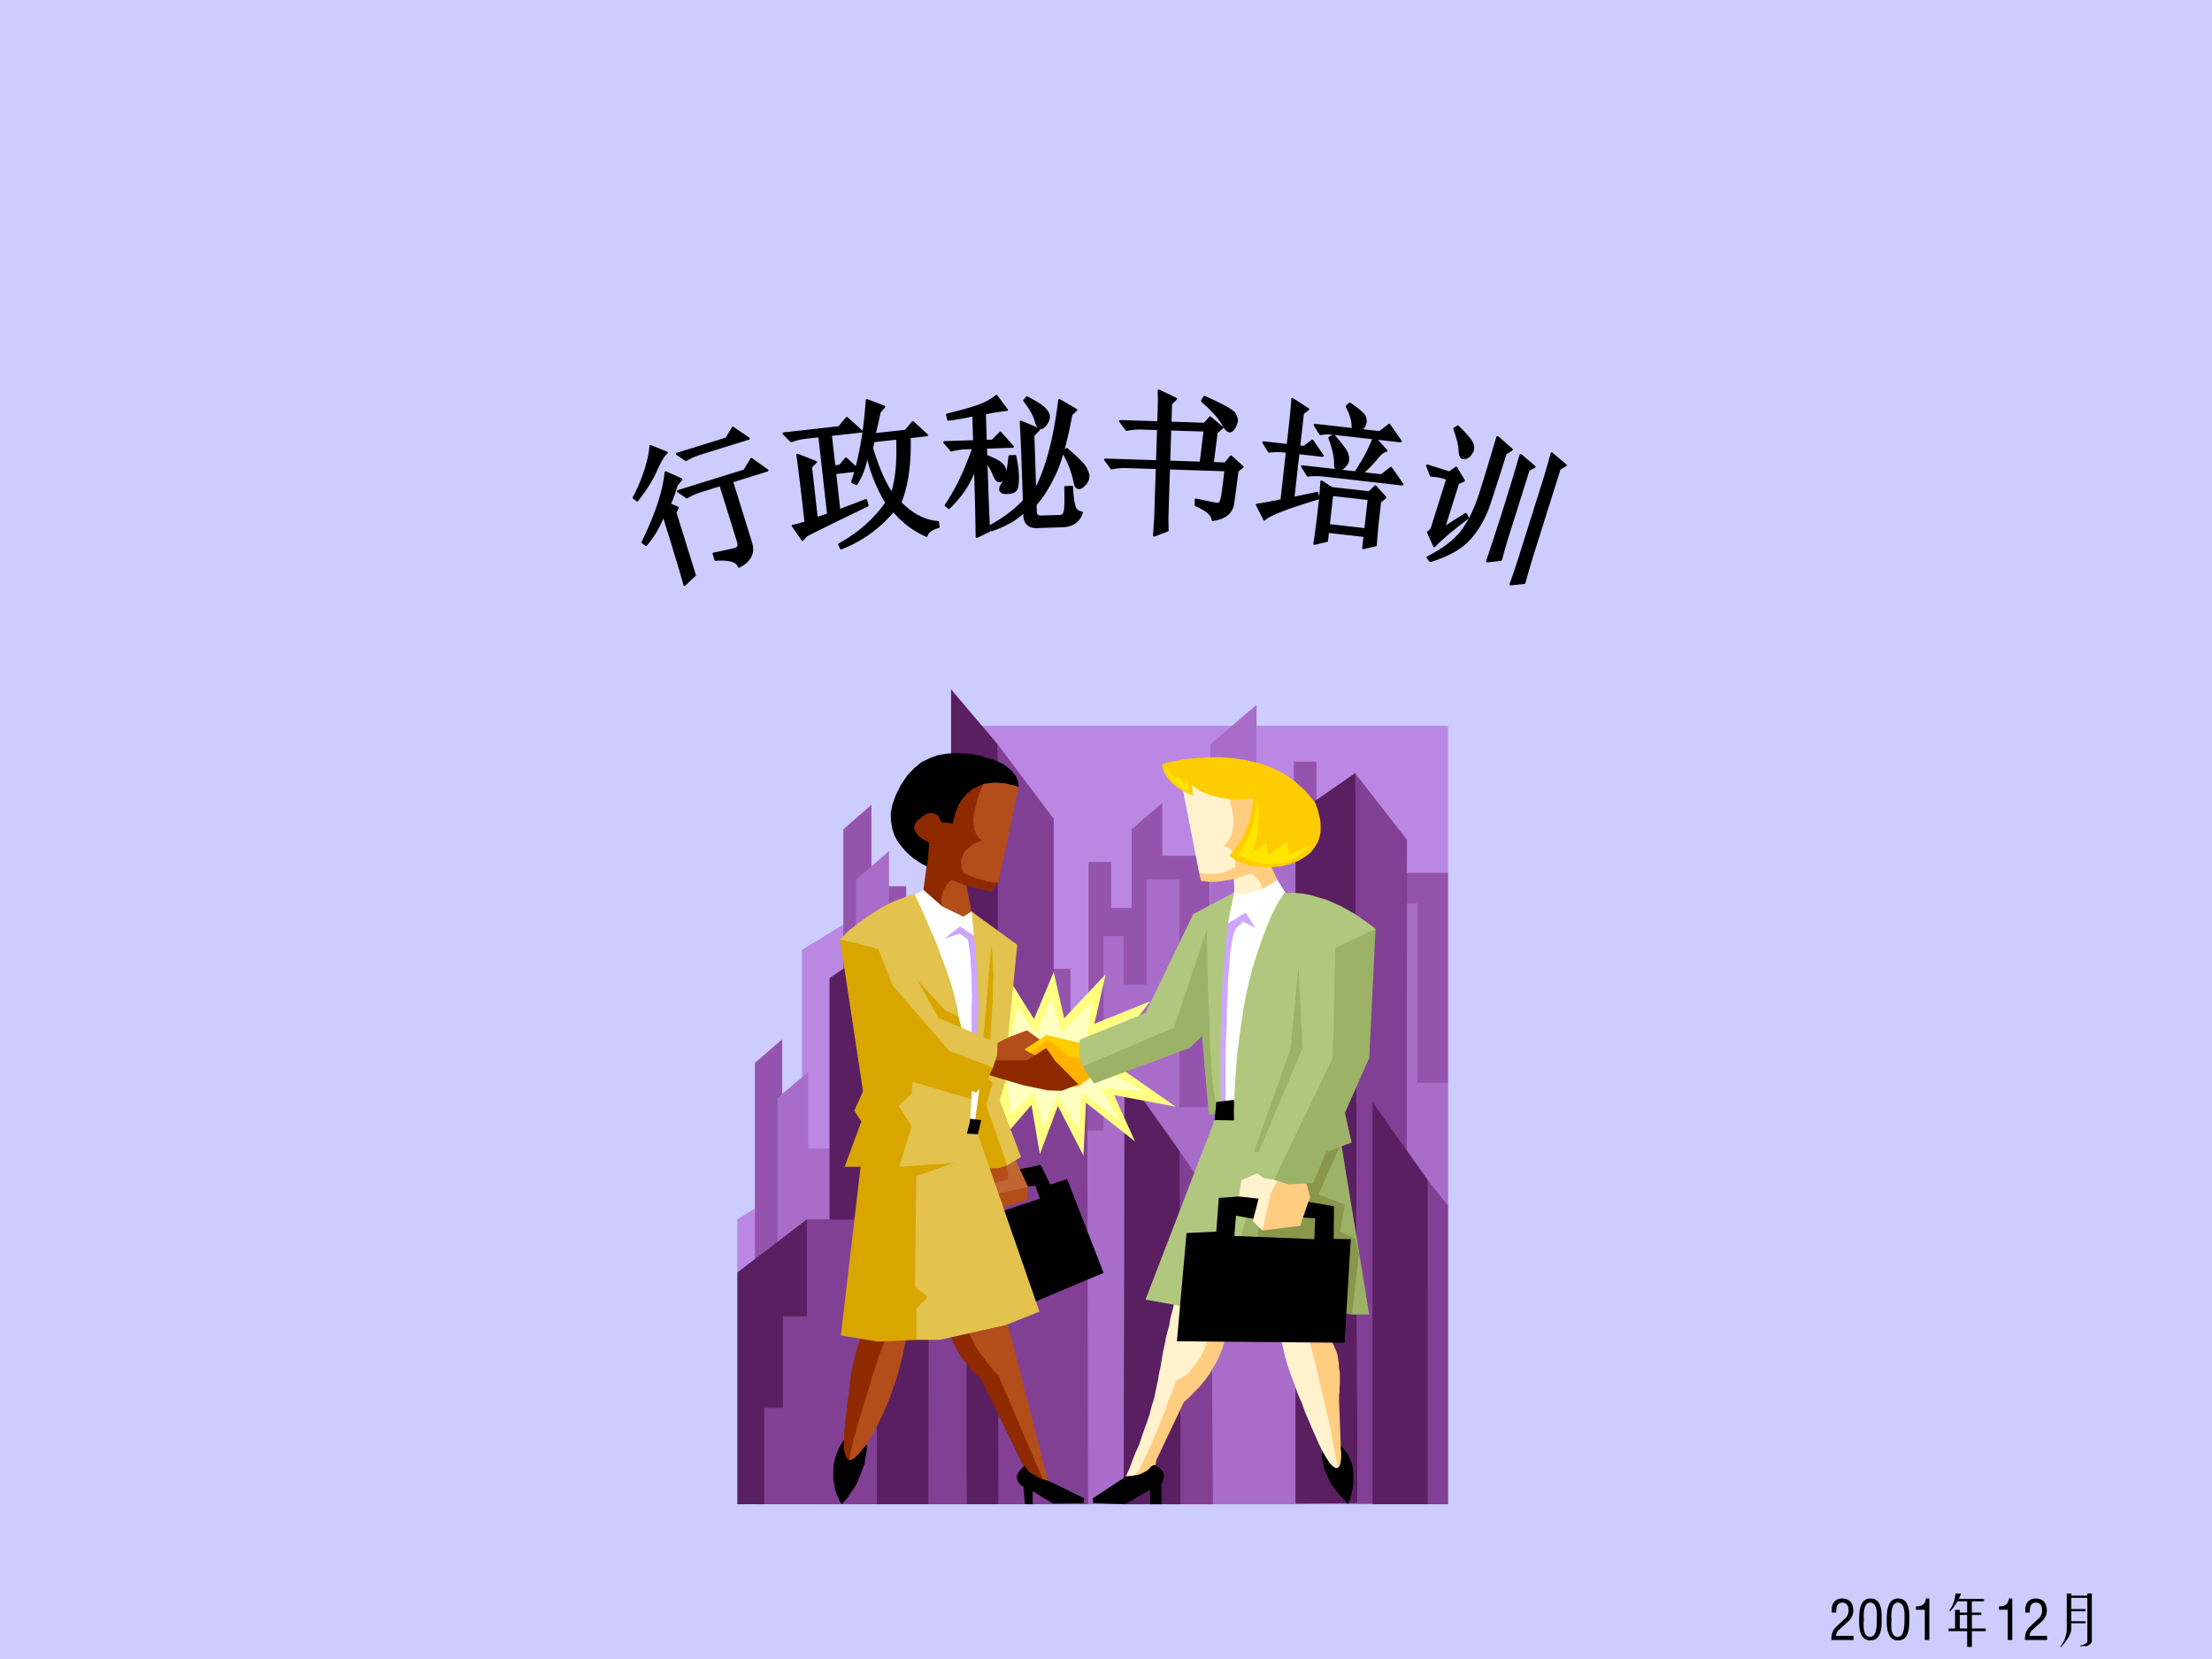 <svg xmlns="http://www.w3.org/2000/svg" xmlns:xlink="http://www.w3.org/1999/xlink" width="960" height="720" viewBox="0 0 720 540"><rect x="0" y="0" width="720" height="540" fill="#333333" stroke="none"/><g data-name="Artifact"><clipPath id="a"><path fill-rule="evenodd" d="M0 540h720V0H0Z"/></clipPath><g clip-path="url(#a)"><path fill="#ccf" fill-rule="evenodd" d="M0 540h720V0H0Z"/></g></g><g data-name="Span"><clipPath id="b"><path fill-rule="evenodd" d="M0 540h720V0H0Z"/></clipPath><g clip-path="url(#b)"><symbol id="c"><path d="M.277.309.141.184a.15.15 0 0 1-.055-.11h.316V0H0c.003.07.013.124.031.16A.25.25 0 0 0 .09.238l.144.137c.055.044.081.1.078.168C.31.629.273.673.2.676.121.676.085.616.09.496H.009V.54a.21.21 0 0 0 .047.152C.09.731.14.75.203.75.328.745.393.674.398.54.401.455.361.378.278.308Z"/></symbol><symbol id="d"><path d="M.094.393A.427.427 0 0 0 .09.343C.08.152.12.06.21.068c.08 0 .118.099.118.297V.417C.336.59.297.68.211.687.128.688.087.596.09.412a.117.117 0 0 0 .004-.02M.21.003C.068.003 0 .128.008.378.003.633.07.76.21.76.359.763.427.635.414.378.422.125.354 0 .211.003Z"/></symbol><symbol id="e"><path d="M.16 0v.547H0v.062C.112.604.172.651.18.75h.062V0H.16Z"/></symbol><use xlink:href="#c" transform="matrix(18 0 0 -18 596.073 533.808)"/><use xlink:href="#d" transform="matrix(18 0 0 -18 605.003 533.995)"/><use xlink:href="#d" transform="matrix(18 0 0 -18 614.003 533.995)"/><use xlink:href="#e" transform="matrix(18 0 0 -18 623.636 533.808)"/></g></g><g data-name="Span"><clipPath id="f"><path fill-rule="evenodd" d="M0 540h720V0H0Z"/></clipPath><g clip-path="url(#f)"><symbol id="g"><path d="M.04.652H.007c.07.086.11.19.117.313h.102a1.268 1.268 0 0 0-.04-.098h.454V.824H.42V.621h.173V.578H.422V.332h.25V.285h-.25V0H.336v.285H0v.047h.117v.336h.086V.621h.133v.203H.164A2.07 2.07 0 0 0 .04.652M.336.578H.203V.332h.133v.246Z"/></symbol><use xlink:href="#g" transform="matrix(18 0 0 -18 634.253 536.058)"/></g></g><g data-name="Span"><clipPath id="h"><path fill-rule="evenodd" d="M0 540h720V0H0Z"/></clipPath><g clip-path="url(#h)"><use xlink:href="#e" transform="matrix(18 0 0 -18 650.636 533.808)"/><use xlink:href="#c" transform="matrix(18 0 0 -18 659.073 533.808)"/></g></g><g data-name="Span"><clipPath id="i"><path fill-rule="evenodd" d="M0 540h720V0H0Z"/></clipPath><g clip-path="url(#i)"><symbol id="j"><path d="M.121.324v.64h.082V.927h.29v.039h.081v-.84C.58.07.54.031.454.008c0 .01-.014.013-.04.008L.367.008.363.023c.097.024.14.055.13.094v.77h-.29V.684h.258v-.04H.203v-.18h.258V.427H.203V.332C.203.249.15.147.043.027A.104.104 0 0 1 .023 0H0a.532.532 0 0 1 .121.324Z"/></symbol><use xlink:href="#j" transform="matrix(18 0 0 -18 670.554 536.058)"/></g></g><g data-name="P"><clipPath id="k"><path fill-rule="evenodd" d="M240 492h234V222H240Z"/></clipPath><g clip-path="url(#k)"><clipPath id="l"><path fill-rule="evenodd" d="M240 492h234V221.999H240Z"/></clipPath><g fill-rule="evenodd" clip-path="url(#l)"><path fill="#ba87e3" d="M240 414.198v-17.322l21.004-12.728v-74.95l20.05-12.255 22.508 19.916h13.23v-80.607H471.33V489.62H354.164L240 414.198Z"/><path fill="#9454ad" d="M245.729 413.608v-67.643l8.866-7.66V375.9h19.914V269.955l9.137-8.012v26.514h11.322v26.869h53.468v13.67h5.865v-48.434h7.365v14.965h6.684v-25.572l9.956-8.602v17.205h15.414v51.145h27.416v-81.784h7.365v13.315h18.006v22.863h24.824v68.35l-31.645 50.91-154.402 40.186-39.555-29.935Z"/><path fill="#a86dc9" d="M253.094 415.024v-57.627l9.957-8.485v24.865h15.55v-87.44l10.775-9.31v20.623h45.147v50.555h16.505v19.799h8.184v-63.285h6.546v15.674h7.503v-34.057h10.638v74.006h10.094v-118.08l15.004-12.845v39.712h22.642v45.607h22.233v-20.623h7.5v58.334h9.959v40.068l-24.552 97.105H265.371l-12.277-74.596Z"/><path fill="#824094" d="m384.036 374.837 10.094 14.614.681 100.169h-10.503l-.272-114.783Z"/><path fill="#591f61" d="m384.036 374.837-18.006-25.454-.272 140.237h18.55l-.272-114.783Z"/><path fill="#824094" d="m280.783 310.965 21.55 20.388v53.149l7.23 6.128 6.684 1.649-1.637 97.34h-12.414l-25.505-92.743 4.092-85.911Z"/><path fill="#824094" d="M262.642 396.876h22.78v92.744h-39.284l-.818-30.169 17.322-62.575Z"/><path fill="#591f61" d="M248.73 489.62v-31.347h6.137v-29.815h7.775v-31.582L240 414.198v75.422h8.73ZM270.007 396.993V318.39l10.776-7.425v86.028h-10.776ZM285.284 367.06l.137 122.56h16.775l.138-105.118-17.05-17.442ZM441.187 251.57l-19.506 13.554v224.26l20.187-.118-.681-237.695Z"/><path fill="#824094" d="m441.187 251.807 16.777 21.566-.137 216.01h-15.959l-.681-237.576ZM464.782 384.148l6.549 8.367v97.105h-6.549V384.148Z"/><path fill="#591f61" d="m464.782 384.148-18.003-25.337V489.62h18.003V384.148Z"/><path fill="#824094" d="m324.703 242.261 18.276 24.277v74.242l10.913 11.313.272 137.527h-29.188l-4.911-44.783 4.638-202.576Z"/><path fill="#591f61" d="M314.61 489.62v-94.865l-5.046-4.125V224.35l15.14 17.912.272 247.359H314.61Z"/><path fill="#ffb300" d="m325.385 350.916 8.047 5.185 8.865-1.768-16.912-3.417Z"/><path fill="#ffff80" d="m328.386 318.626 8.184 13.08 6.41-15.32 3.41 15.084 13.504-14.377-3.683 16.145 18.14-7.306-10.503 13.67 20.188.118-18.415 8.602 17.052 11.903-20.05-3.77 6.818 15.083-15.959-12.61-.819 17.206-8.319-16.145-5.864 15.674-2.729-16.028-13.095 15.202 2.32-18.854 3.41-37.357Z"/><path fill="#ffffc2" d="m331.25 327.7 6.002 9.192 5.045-12.138 3.276 11.667 9.82-10.606-1.638 12.254 13.367-6.716-8.32 11.784 16.094-2.12-15.14 7.659 13.095 6.599-14.32-1.178 5.864 10.489-12.413-8.839-.954 11.903-6.684-11.079-4.638 10.49-3.136-11.667-7.64 7.423-1.635-16.97 3.955-18.148Z"/><path fill="#b34d1a" d="m328.114 337.716 6.137-2.357 5.045 3.654 4.23 6.364-8.594 5.185-15.821-3.064 2.864-8.722 6.139-1.06Z"/><path fill="#ffb300" d="m335.205 342.666 2.047 1.06 3.273-1.886 7.502 10.253-6.139 2.357 9.14-.824 8.184-6.128-8.456-6.128-8.73-3.771-4.23 2.357-2.182 1.178-.41 1.532Z"/><path fill="#fc0" d="m352.391 339.72-11.73-2.828-7.23 4.714 1.774 1.06 6.001-4.243 6.684 5.54 6.82 1.178-2.319-5.421Z"/><path fill="#fff2cc" d="m382.673 422.683-.137.118-.138.472-.135.707-.274 1.06-.272 1.297-.41 1.414-.41 1.649-.271 1.886-.545 1.885-.546 2.122-.41 2.239-.544 2.474-.41 2.357-.41 2.474-.546 2.477-.41 2.474-.544 2.474-.546 2.711-.819 2.593-.682 2.71-.816 2.475-.956 2.592-.82 2.357-.816 2.475-.956 2.12-.819 2.005-.681 1.767-.545 1.532-.546 1.179-.41.943-.272.589v.236l-2.047 5.067 6.684-3.064 12.685-28.873 9.547-10.252 5.048-18.973-15.821-1.768Z"/><path fill="#ffcc80" d="m393.446 435.881-.135.12-.137.353-.272.588-.273.709-.409.824-.41 1.06-.546 1.06-.545 1.297-.818 1.06-.82 1.179-.953 1.179-.819 1.06-.954.944-1.09.824-1.229.707-1.091.472-.137.354-.41.941-.544 1.414-.682 1.887-.956 2.12-.819 2.711-1.09 2.594-1.092 2.945-1.226 2.828-1.228 2.946-1.228 2.711-1.228 2.592-1.091 2.24-1.092 2.003-.953 1.414-.682.943 7.093-2.122.817-4.595 9.002-18.973.137-.12.41-.234.544-.59.82-.706.818-.825.954-1.062 1.228-1.178 1.091-1.296 1.228-1.531 1.091-1.533 1.091-1.885 1.092-1.886.953-2.004.956-2.238.682-2.24.545-2.356-5.593 1.295ZM436.413 470.528l-.547-14.612v-1.767l.138-1.062v-1.414l.135-1.414v-3.299l-.273-1.769-.135-1.767-.274-1.885-.41-1.533-.681-1.531-.545-1.297-.956-1.06-.953-.707-.41-.118-.41-.119h-3.682l-1.09.12H424l-1.091.117-1.091.117h-.954l-.819.119h-.956v.117l12.958 36.297 3.82 10.252 2.863-4.95-2.317-6.835Z"/><path fill="#fff2cc" d="m430.411 472.296-.272-.471-.41-.943-.681-1.414-.82-1.885-1.09-2.474-1.091-2.594-1.228-2.828-1.091-3.064-1.364-3.064-1.09-3.181-1.229-3.183-.956-2.828-.817-2.828-.546-2.474-.545-2.123v-1.768h8.729v.354l.272.943.41 1.533.546 2.002.544 2.357.82 2.828.68 3.183.82 3.418.818 3.417.82 3.771.953 3.771.819 3.889.544 3.654.82 3.652.546 3.418.544 3.3-3.82-2.122-1.635-6.246Z"/><path fill="#b0c77d" d="m395.356 364.586-22.505 58.45 15.821 2.829 27.963-18.149 2.454-41.835-16.366-4.242-7.367 2.947Z"/><path fill="#9cb367" d="m436.548 372.128 9.14 55.74h-5.593l-41.873-6.128 10.775-36.65 22.642-16.026 4.909 3.064Z"/><path fill="#89964c" d="m436.548 372.128-7.365 16.616 8.593 3.417-1.637 8.72 5.048 2.357 1.09 5.068-2.182 19.562-33.417-3.888 3.273-25.573 18.687-26.869 7.91.59Z"/><path d="m403.268 389.45-6.547.471-.818 10.96-9.685.473-3.138 35.234 54.56.473 2.046-33.704-5.592-.119.137-10.606-10.503-1.767-2.047 5.304 6.41.353-.271 6.835-26.053-1.062.547-6.599 9.275 1.65.272-9.426-8.593 1.53Z"/><path fill="#ffcc80" d="m410.905 400.528 12.276-1.531 3.275-9.43-2.184-8.012-11.592.943-2.729 12.964.954 5.066Z"/><path fill="#fff2cc" d="m410.77 381.202-6.684 2.946-.818 5.303 6.41.707-1.909 7.306 3.136 3.064 2.592-11.784 5.185-10.136-7.912 2.594Z"/><path fill="#fff" d="m415.816 286.454 3.138 4.948-15.005 68.823h-9.956l4.501-65.876 4.364-5.538 12.958-2.357Z"/><path fill="#cca6ff" d="m408.588 302.009-3.138-4.949-6.411 3.888-4.91 22.98 1.227 35.944 3.683-.237-.136-.59v-15.671l.136-4.715.274-4.949v-5.067l.272-5.068.137-4.832.408-4.36.274-4.125.544-3.418.547-2.71.682-1.768 2.454-2.357 3.957 2.004Z"/><path fill="#9cb367" d="m447.733 302.362-2.045 41.955-7.912 17.912 2.182 9.663-8.319 3.064-4.229 10.134-7.912.472-4.773-1.533-3.136-8.602-3.41-.59-3.82-8.603 17.05-64.932 26.324 1.06ZM352.391 347.145l3.683 5.538 31.098-11.55 4.092-3.888 2.182 25.455h2.047l1.228-5.303-2.728-56.683-3.138.588-13.365 32.055-21.279 7.306-3.82 6.482Z"/><path fill="#b0c77d" d="m401.767 290.461-13.367 7.07-15.549 32.172-21.414 8.72v5.54l.954 3.182 29.735-12.61 10.776-32.173v4.951l.137 3.652v4.007l.135 4.714.137 4.95.272 5.184.137 5.068.136 5.185.274 4.714.272 4.361.41 3.535.409 2.947.272 2.002.41 1.06 1.635-.234-.135-.59v-1.531l-.137-2.357V337.952l.272-5.185v-5.538l.274-5.539.41-5.775.41-5.538.544-5.539.681-5.186.956-4.832.954-4.359Z"/><path fill="#fff2cc" d="m390.31 284.097-5.592-28.636 3.954-1.533 18.415 4.007 5.046 24.158-1.228 7.308-6.819 1.884-2.319-.824-.137-5.068-9.41.354-1.91-1.65Z"/><path fill="#ffcc80" d="M399.995 259.82v.119l.272.353.137.588.135.826.274.824.273 1.06.137 1.18.272 1.297v2.474l-.272 1.297-.137 1.295-.547 1.18-.544 1.06-.82 1.06-1.09.944h.681l.547.353.954.47.272.354.41.354.274.59.272.707.135.707.274.824.135 1.06.138 1.297-.273.119-.546.353-.41.235-.544.353-.547.237-.544.353-.956.236-.819.235-.954.119-1.09.117h-2.455l-1.366-.117-1.363-.236.682 2.71H391.674l.546.117h.682l.681.12H395.63l1.091-.12 1.091-.117 1.364-.236 1.5-.235 1.5-.353 1.638-.473 1.636-.587 1.773-.59h.137l.41.353.544.471.683.707.408.236.274.47.272.354.272.473.275.47.135.59.137.471.135.473 4.91-2.947-2.59-5.539-4.093-23.45-9.137 2.355Z"/><path fill="#fc0" d="m387.856 255.46.544 3.536-.272-.118-.272-.119-.41-.234-.546-.12-.819-.47-.817-.353-.819-.473-.818-.47-.954-.707-.956-.825-.82-.826-.68-.824-.82-1.18-.544-1.06-.41-1.177-.137-1.297.275-.117 1.09-.354 1.773-.353 2.32-.473 2.726-.47 3.274-.237 3.41-.234h3.957l3.817.234 4.23.59 4.092.943 4.227 1.414 3.956 1.885 3.82 2.593 3.546 3.181 3.273 3.889v.119l.272.59.274.824.41 1.177.272 1.297.41 1.65.135 1.65v1.885l-.273 1.768-.544 1.769-1.091 1.767-1.229 1.65-1.772 1.414-2.32 1.414-2.863 1.06-3.41.825h-1.092l-.681.119h-.82l-.955.117-1.226-.117h-1.091l-1.366-.12-1.226-.116-1.365-.354-1.363-.353-1.364-.59-1.228-.47-1.363-.827-.956-.824v-.236l.137-.117.41-.471.409-.473.544-.707.682-.824.682-.943.683-1.06.682-1.297.682-1.297.544-1.648.819-1.533.41-1.885.409-2.004.41-2.12.136-2.123h-.137l-.41.119h-.681l-.682.117h-1.228l-1.09.117H400.947l-1.635-.234-1.638-.12-1.772-.47-1.638-.353-1.636-.707-1.774-.707-1.636-1.06-1.363-1.061Z"/><path fill="#ffe600" d="M379.397 249.214v.472l.138.47.137.473.135.588.274.59.408.707.274.59.544.707.682.59.819.706.681.588 1.091.707 1.092.59 1.365.472-.682-4.714-.683 2.71-2.183-2.829-.953 1.18-3.139-4.597ZM409.405 260.292l-.135.118v.47l-.138.59-.135.943-.137 1.06-.272 1.297-.274 1.297-.273 1.531-.41 1.414-.544 1.533-.546 1.414-.545 1.531-.818 1.297-.682 1.297-.819 1.06-.954 1.06h.135l.41.354.818.236.954.471 1.229.47 1.363.59 1.5.354 1.91.472 1.773.118h1.91l2.047-.237 2.045-.47 2.047-.826 2.045-1.178 2.047-1.65 2.045-1.885-7.503 3.182-.409-4.361-6.274 4.478-.682-4.006-4.501 3.182v-.354l.137-.472.272-.588.273-.826.137-.942.41-1.06.271-1.062.138-1.295.272-1.297v-1.533l.137-1.414v-3.181l-.137-1.65-.137-1.532Z"/><path d="m401.63 357.985-5.727.707-.547 5.894 6.82.117-.546-6.718Z"/><path fill="#b0c77d" d="m418.135 290.695-.272.12-.547.94-.954 1.417-1.09 2.002-1.366 2.71-1.363 3.183-1.5 4.006-1.638 4.597-1.636 5.185-1.5 5.892-1.364 6.599-1.09 7.425-1.092 8.013-.684 8.839-.409 9.545.137 10.37 6.411 3.3 11.867-33.351 2.592-26.751 1.363 26.28-16.64 39.479 3.82 2.946 3.545.588 19.096-39.831.817-35.708 13.095-6.128-.272-.117-.41-.47-.819-.59-1.09-.826-1.364-.942-1.5-1.06-1.773-1.18-1.91-1.06-2.182-1.178-2.32-1.06-2.454-1.06-2.456-.71-2.727-.824-2.728-.47-2.864-.237-2.729.117Z"/><path d="M375.99 476.892h-.547l-.547.354-.272.118-.272.353-.41.472-.41.353-.544.354-.683.353-.682.354-.682.353-.954.118-1.09.236-1.092.118-1.228.118-10.913 7.188.138 1.532 10.366.354 8.184-4.714v4.714h3.682V483.02l.41-.471v-.471l.137-.354.135-.471.137-.354v-1.061l-.272-.589-.137-.471-.547-.471-.545-.472-.681-.471-.682-.472ZM430.411 472.296h-.137v2.121l.137.943.272 1.061.273 1.296.409 1.179.547 1.296.681 1.414.819 1.532 1.091 1.532 1.228 1.65 1.5 1.532 1.636 1.768v-.236l.137-.354.273-.707.272-.824.274-.943.272-1.179.273-1.296.137-1.296v-3.064l-.137-1.65-.273-1.532-.681-1.65-.684-1.414-1.09-1.533-1.227-1.414v1.297l.135.943V474.653l-.135.943-.137.943-.272.707-.41.471-.546.118-.545-.118-.819-.589-.954-1.06-1.09-1.65-1.229-2.122Z"/><path fill="#b34d1a" d="m341.48 483.374-14.05-54.799-15.55 4.361 2.867 7.189 7.637 9.546 14.458 32.17 4.639 1.533Z"/><path fill="#8f2900" d="m309.154 433.88.135.353v.353l.41.707.137.707.41.942.409.826.681 1.177.545 1.06.682 1.298.818 1.18 1.091 1.294.956 1.18 1.091 1.296 1.364 1.178 1.363 1.297 14.05 28.871.817 3.654 6.002 1.885-15.14-35.47-.137-.12-.409-.353-.407-.471-.684-.59-.682-.943-.818-.941-.817-1.06-.819-1.18-.956-1.178-.954-1.414-.819-1.297-.681-1.414-.82-1.414-.409-1.414-.272-1.296-.137-1.297-6 2.593Z"/><path fill="#b34d1a" d="M282.146 470.057v-.236l.41-.47.409-.827.681-1.06.82-1.531.955-1.65.954-2.004 1.091-2.12 1.091-2.593 1.091-2.71 1.091-3.064 1.091-3.183.956-3.418.954-3.652.819-3.888.819-4.008-12.141 1.06-6 25.219-2.32 20.388 3.684-2.357 3.545-7.896Z"/><path fill="#8f2900" d="M274.78 468.524v-2.591l.275-1.887.135-2.238.41-2.474.137-2.83.544-2.828.273-2.945.409-2.947.546-2.828.545-2.71.684-2.594.681-2.12.682-1.885.819-1.297 7.637.47-.135.354-.41.944-.546 1.533-.682 2.001-.953 2.358-.82 2.827-1.09 3.065-.956 3.417-1.091 3.418-1.091 3.654-1.091 3.534-.954 3.537-.956 3.418-.82 3.298-.544 2.947-.409 2.828-2.864-4.007 1.636-5.422Z"/><path fill="#fff" d="m300.56 289.635-3.956 2.357 1.228 18.502 14.049 30.876 1.228 24.157 9.547 1.414.956-39.242-2.319-25.337-5.046-5.656-6.548-5.304-9.138-1.767Z"/><path fill="#cca6ff" d="m307.38 305.545 5.047-4.007 6.137 4.125.682 31.465-2.999.824V326.992l.135-2.474-.135-2.828v-2.71l-.137-2.711-.137-2.475-.135-2.476-.275-2.12-.272-1.885-.272-1.533-2.592-1.885-5.048 1.65Z"/><path d="m331.113 380.73 7.639-1.532 3.136 6.364 5.457-1.767 11.867 30.522-24.961 10.487-9.548-30.05 13.777-4.596-1.5-4.242-7.23.943 1.363-6.128Z"/><path fill="#b34d1a" d="m334.66 386.387-.41 4.243-8.728 2.709-6.139-14.848 10.366-.59.41 5.658 4.501 2.828Z"/><path fill="#bf6633" d="m330.43 377.194 4.23 9.193-10.366 2.24-1.228-3.418 5.048-1.297v-2.828l-1.91-4.831 4.227.941Z"/><path fill="#d9a600" d="m327.84 379.317-2.864.941h-4.365l-4.364-12.373 6.137-11.902 6.411 17.087-.956 6.247Z"/><path fill="#e3c24d" d="m327.704 350.562-2.319 7.542 6.956 18.502-4.502 2.71-7.365-21.212-.681-10.37 7.911 2.828ZM318.292 369.181l20.05 57.744-10.912 4.361-21.551 4.832h-7.637l-9.548-4.832 2.32-47.374 22.504-17.324 4.774 2.593Z"/><path fill="#d9a600" d="m310.518 378.49-12.276 4.362-.41 36.06 4.092 3.182-3.682 3.89v10.134l-12.411.59-12.141-2.004 6.82-58.217 26.325-.353 3.683 2.357ZM319.11 352.093l-1.772 13.081h2.045l3.683-12.727-3.41-3.182-.545 2.828Z"/><path d="m314.2 363.996 5.183.59-1.09 4.595-4.775-.236.682-4.949Z"/><path fill="#e3c24d" d="m316.247 357.75-.137.118v2.004l-.137 1.06v1.297l-.135 1.297-.137 1.648-.41 1.533-.41 1.65-.409 1.768-.409 1.767-.817 1.65-.819 1.768-.956 1.53-.953 1.65-17.869 1.298-5.183-9.31.682-17.088 8.593-3.771 14.458 4.478 5.048 3.654ZM316.247 296.706v.354l.135.943.137 1.531.273 2.24.137 2.475.41 2.828.271 3.3.273 3.417.137 3.418.272 3.535.137 3.535.135 3.535-.135 3.183-.274 2.945-.272 2.83-.41 2.355 5.593 1.18 1.637-.827 3.41-1.767 3-30.169-14.866-10.84Z"/><path fill="#d9a600" d="m320.065 338.423 2.591-30.876v.59l.137.59.138.824.135 1.06v1.414l.137 1.65v1.887l.135 2.238-.135 2.593v3.065l-.137 3.18-.273 3.89-.272 4.243-.274 4.712-2.182-1.06Z"/><path fill="#b34d1a" d="m324.976 287.278 6.546-31.11-5.728-4.597-9.275.59-10.64 29.578-1.226 9.546 2.045 3.771 6.82 3.3 2.73-1.65-1.776-8.721 6.14.707 4.364-1.414Z"/><path fill="#8f2900" d="m321.02 253.457-.136.117-.273.473-.409.824-.41 1.06-.546 1.178-.545 1.416-.546 1.531-.41 1.768-.407 1.65-.41 1.767-.136 1.65.137 1.65.272 1.532.545 1.414.818 1.179 1.091 1.06H319.246l-.545.118-.546.353-.682.12-.681.47-.682.47-.682.59-.681.59-.684.707-.545.824-.409 1.06-.272 1.061v1.18l.135 1.296.546 1.532.138.117.407.119.547.234.544.236.819.354.819.236.818.47.954.237.82.236.955.235 1.091.353.817.12.956.234h1.773l-2.32 2.83H322.247l-.41-.237h-.544l-.682-.117-.681-.119-.82-.234-.955-.12-.954-.353-.954-.236-1.093-.354-1.091-.234-1.091-.354-1.091-.472-.954-.47-.956-.354-.272.117-.545.353-.41.354-.273.472-.408.354-.274.588-.41.59-.272.59-.272.823-.137.707-.272.826V293.996l.272 1.06-6.137-5.421 1.226-9.073-6.681-10.607.544-8.956 25.37-7.542ZM323.203 345.14h11.048l6.274-4.006 3 4.243 7.503 7.542-5.455 2.121-4.502-.119-7.911-1.648-13.505-4.008 3.548-4.124Z"/><path fill="#d9a600" d="m273.417 305.78 15.55 40.068 28.779 9.782 3.82-4.597 1.637-3.535-9.685-10.606-1.5-6.011-12.139-21.211-16.505-5.775-9.957 1.885Z"/><path d="m331.522 256.168-.272-.12-.545-.234-.956-.236-1.09-.236-1.364-.354-1.638-.117-1.772-.117-1.638.117-1.908.236-1.775.707-1.91.942-1.635 1.296-1.638 1.768-1.363 2.123-1.091 2.827-.819 3.299-3.682-.47-.138-.237-.272-.707-.272-.353-.137-.354-.272-.353-.273-.354-.546-.236-.545-.235-.546-.119h-.545l-.819.12-.818.353-.82.47-.953.827-.956.707-.545.824-.272.707-.137.826.137.588.272.707.41.59.544.59.41.47.681.47.547.356.682.47.409.118.544.353.138.12h.137l-.684 7.776-.272-.117-.545-.354-.956-.47-1.09-.71-1.501-.94-1.226-1.061-1.366-1.297-1.226-1.414-1.365-1.767-1.091-2.004-.682-2.12-.41-2.358-.137-2.71.547-2.828 1.091-3.065 1.638-3.3 2.045-3.064 2.319-2.474 2.454-2.004 2.729-1.297 2.592-.941 2.863-.473 2.729-.236 2.729.119 2.454.234 2.454.473 2.047.59 1.91.588 1.5.472 1.227.588.681.236.275.237h.272l.682.47.272.237.41.353.546.47.544.473.547.471.41.59.544.588.41.707.272.708.274.825.135.824v.826Z"/><path fill="#e3c24d" d="m297.697 291.168.135.234.41.826.681 1.414.82 1.768.953 2.12 1.091 2.594 1.228 2.828 1.366 3.064 1.226 3.181 1.228 3.3 1.228 3.3 1.091 3.3.954 3.064.819 3.181.682 2.83.409 2.709-4.23-1.885-9.137-9.9 6.82 12.257 19.232 8.13-.137 4.008-1.363 4.007-26.052-9.9-11.32-28.754-12.414-3.064v-.117l.41-.354.682-.59.818-.824.954-1.06 1.366-.944 1.363-1.177 1.773-1.18 1.637-1.296 1.91-1.178 2.045-1.297 2.182-1.177 2.047-1.06 2.455-.944 2.319-.826 2.32-.588Z"/><path fill="#d9a600" d="m273.417 305.78 7.503 49.495-2.866 6.247 2.32 3.535-5.456 14.73h17.731l4.092-13.08-4.229-6.835 4.23-3.889.271-3.89 19.234 5.658.135-7.189-35.872-41.365-7.093-3.417Z"/><path d="m274.78 468.524-.134.12v2.71l.135.942.274.825.272.825.273.707.409.354.545.236.818-.118.82-.59 1.09-1.06 1.228-1.414 1.636-2.004V471.825l-.135.824-.137 1.062-.273 1.178-.137 1.414-.544 1.414-.547 1.532-.681 1.65-.682 1.768-.956 1.65-1.226 1.767-1.228 1.768-1.638 1.768-.135-.236-.137-.236-.41-.589-.272-.707-.41-.943-.409-.943-.41-1.178-.134-1.296-.41-1.65v-3.3l.135-1.768.41-2.003.684-2.003.953-2.12 1.364-2.124ZM333.569 477.128l.272.471v.118l.272.354.275.471.41.354.407.353.546.354.819.471.819.472.816.471 1.091.471 1.229.354 1.5.471 10.913 5.421-.275 1.532-9.956.118-6.547-4.007v4.243h-2.591l-.41-5.657-.272-.118-.546-.353-.273-.354-.272-.235-.274-.472-.272-.353-.137-.59-.136-.471v-.59l.273-.589.272-.707.546-.589.682-.825.819-.59Z"/></g></g></g><g data-name="Span"><path fill-rule="evenodd" d="m244.58 149.42 5.18 3.7-11.51 3.58 6.1 19.63c1.22 3.48-.06 6.19-3.82 8.11-.56-1.81-3.1-2.57-7.62-2.26l-.61-1.96c3.81-.77 6.19-1.3 7.12-1.59.94-.29 1.22-1.06.83-2.3l-5.74-18.47-6.48 2.02a20 20 0 0 0-4.46 1.99l-2.88-1.98 21.64-6.72Zm-27.89 4.34 5.07 2.28-1.48 1.77c-.86 2.78-1.63 4.9-2.31 6.36l2.58 1.07-.71 1.66 6.31 20.31-3.33 3.14c-.84-3.14-3.12-10.71-6.85-22.71-1.32 3.57-3.22 6.8-5.69 9.71l-1.13-.87c1.8-3.55 3.4-7.29 4.81-11.23 1.4-3.95 2.31-7.78 2.73-11.49Zm21.86-14.52 5.14 3.52-15.98 4.96c-1.56.49-3.04 1.15-4.46 2l-2.87-1.98 16.07-4.99Zm-26.81 5.97 5.28 2.14c-.92.72-2.03 2.53-3.36 5.42-1.35 3.16-3.43 6.53-6.25 10.09l-1.13-.87c1.49-2.76 2.74-5.68 3.74-8.75 1-3.06 1.57-5.74 1.72-8.03Z"/><path fill="none" stroke="#000" stroke-linejoin="round" stroke-width=".72" d="m244.58 149.42 5.18 3.7-11.51 3.58 6.1 19.63c1.22 3.48-.06 6.19-3.82 8.11-.56-1.81-3.1-2.57-7.62-2.26l-.61-1.96c3.81-.77 6.19-1.3 7.12-1.59.94-.29 1.22-1.06.83-2.3l-5.74-18.47-6.48 2.02a20 20 0 0 0-4.46 1.99l-2.88-1.98 21.64-6.72Zm-27.89 4.34 5.07 2.28-1.48 1.77c-.86 2.78-1.63 4.9-2.31 6.36l2.58 1.07-.71 1.66 6.31 20.31-3.33 3.14c-.84-3.14-3.12-10.71-6.85-22.71-1.32 3.57-3.22 6.8-5.69 9.71l-1.13-.87c1.8-3.55 3.4-7.29 4.81-11.23 1.4-3.95 2.31-7.78 2.73-11.49Zm21.86-14.52 5.14 3.52-15.98 4.96c-1.56.49-3.04 1.15-4.46 2l-2.87-1.98 16.07-4.99Zm-26.81 5.97 5.28 2.14c-.92.72-2.03 2.53-3.36 5.42-1.35 3.16-3.43 6.53-6.25 10.09l-1.13-.87c1.49-2.76 2.74-5.68 3.74-8.75 1-3.06 1.57-5.74 1.72-8.03Z"/></g><g data-name="Span"><path fill-rule="evenodd" d="m284.35 143.58-.54 2.28c2.03 6.58 4.19 11.53 6.49 14.83 1.49-4.37 2.07-10.36 1.74-17.97Zm-2.19-13.32 5.62 2.14-1.46 1.7a412 412 0 0 1-1.65 7.27l10.12-1.13 2.34-2.81 4.59 4.21-5.65.63c.21 8.72-.8 15.83-3.03 21.32 3.82 3.92 7.91 6.04 12.25 6.36l.18 1.59c-2.15.51-3.45 1.46-3.91 2.85-4.36-1.97-7.93-4.7-10.71-8.19-4.71 5.58-10.41 9.67-17.09 12.29l-.55-1.31c6.36-3.52 11.46-8.03 15.31-13.52-3.05-5.16-5.12-10.4-6.21-15.75-.69 3.81-1.87 7.01-3.54 9.62l-1.37-.6c.3-.91.6-1.85.88-2.81l.25-.91-6.72.76 1.36 12.15 8.69-3.33.52 1.72c-10.91 5.27-17.53 8.53-19.87 9.77l-1.3 1.42-3.15-4.56c.98-.11 2.37-.49 4.17-1.13-.98-8.82-1.87-16.14-2.65-21.96l5.96 2.33-1.58 1.64 1.87 16.68 3.75-1.28-2.86-25.45-4.43.49c-1.62.19-3.21.56-4.76 1.13l-2.45-2.49 18.06-2.02 2.51-3.03 4.81 4.38-10.05 1.12 1.15 10.27 1.81-.2 2-2.38 3.39 3.14.31-1.21c1.52-6.06 2.55-13.03 3.09-20.91Z"/><path fill="none" stroke="#000" stroke-linejoin="round" stroke-width=".72" d="m284.35 143.58-.54 2.28c2.03 6.58 4.19 11.53 6.49 14.83 1.49-4.37 2.07-10.36 1.74-17.97Zm-2.19-13.32 5.62 2.14-1.46 1.7a412 412 0 0 1-1.65 7.27l10.12-1.13 2.34-2.81 4.59 4.21-5.65.63c.21 8.72-.8 15.83-3.03 21.32 3.82 3.92 7.91 6.04 12.25 6.36l.18 1.59c-2.15.51-3.45 1.46-3.91 2.85-4.36-1.97-7.93-4.7-10.71-8.19-4.71 5.58-10.41 9.67-17.09 12.29l-.55-1.31c6.36-3.52 11.46-8.03 15.31-13.52-3.05-5.16-5.12-10.4-6.21-15.75-.69 3.81-1.87 7.01-3.54 9.62l-1.37-.6c.3-.91.6-1.85.88-2.81l.25-.91-6.72.76 1.36 12.15 8.69-3.33.52 1.72c-10.91 5.27-17.53 8.53-19.87 9.77l-1.3 1.42-3.15-4.56c.98-.11 2.37-.49 4.17-1.13-.98-8.82-1.87-16.14-2.65-21.96l5.96 2.33-1.58 1.64 1.87 16.68 3.75-1.28-2.86-25.45-4.43.49c-1.62.19-3.21.56-4.76 1.13l-2.45-2.49 18.06-2.02 2.51-3.03 4.81 4.38-10.05 1.12 1.15 10.27 1.81-.2 2-2.38 3.39 3.14.31-1.21c1.52-6.06 2.55-13.03 3.09-20.91Z"/></g><g data-name="Span"><path fill-rule="evenodd" d="m328.6 148.52 1.86-.06c.51 2.57.8 4.76.85 6.56.04 1.04-.04 2.17-.23 3.39-.19 1.23-1.15 1.9-2.87 2.03-1.72.13-2.59-.27-2.62-1.18-.01-.3.06-.61.2-.91a31.55 31.55 0 0 0 1.64-3.22c.47-1.07.85-3.27 1.17-6.61Zm18.63-2.35c3.51 3 5.56 5.07 6.13 6.19.58 1.13.88 1.96.9 2.5.03.93-.32 1.82-1.05 2.67-.73.85-1.38 1.29-1.95 1.31-.73.02-1.2-.54-1.4-1.69a33.49 33.49 0 0 0-1.32-4.73c-.55-1.54-1.39-3.31-2.53-5.29Zm-2.42-15.94 5.46 3.2-1.58 1.52c-1.64 8.9-3.47 15.45-5.51 19.66-2.03 4.2-4.07 7.4-6.13 9.59l.08 2.47c.04 1.03.63 1.53 1.79 1.49l6.41-.2c.69-.03 1.13-.66 1.33-1.9.19-1.24.23-3.74.11-7.49l2.16-.07c.07 2.23.28 4.15.64 5.77.35 1.61 1.2 2.47 2.55 2.57-.95 2.98-3.24 4.46-6.88 4.44l-6.74.22c-3.12.36-4.8-.8-5.04-3.49l-.05-1.6c-2.45 2.5-6.01 4.56-10.68 6.18l-.45-1.31c4.43-2.43 8.11-5.19 11.02-8.29-.44-13.51-.78-22.09-1.03-25.74l5.94 2.52-1.88 1.93.58 17.96c1.83-3.37 3.41-7.52 4.74-12.47 1.33-4.94 2.38-10.59 3.16-16.96Zm-10.57-.86c3.02 1.54 4.96 2.77 5.82 3.7.86.93 1.3 1.74 1.32 2.44.03.77-.25 1.58-.84 2.44-.59.86-1.12 1.3-1.57 1.32-.85.02-1.45-.71-1.8-2.19-.58-2.04-1.83-4.27-3.75-6.67Zm-9.89-.46 3.35 4.49c-2.3.25-4.69.64-7.16 1.16l.29 8.96 2.21-.07 2.56-2.61 4.04 4.56-8.74.28.09 2.7c2.64 1.03 4.33 1.92 5.06 2.67.72.75 1.1 1.48 1.12 2.19.02.61-.16 1.32-.53 2.14-.38.81-.81 1.22-1.32 1.24-.67.02-1.28-.69-1.82-2.14-.64-1.52-1.46-2.96-2.46-4.33.43 13.38.74 20.93.92 22.66l-4.04 1.93c-.04-5.06-.21-12.57-.53-22.53-1.47 4.68-4.31 9.05-8.54 13.1l-.99-.84c2.13-3.21 3.95-6.49 5.45-9.82s2.67-6.28 3.49-8.84l-2.33.08c-1.62.05-3.23.29-4.83.73l-2.24-2.67 9.71-.31-.27-8.47c-3.78.76-6.5 1.24-8.18 1.42l-.38-1.62c4.62-1.12 8.06-2.09 10.32-2.92 2.26-.83 4.18-1.88 5.75-3.14Z"/><path fill="none" stroke="#000" stroke-linejoin="round" stroke-width=".72" d="m328.6 148.52 1.86-.06c.51 2.57.8 4.76.85 6.56.04 1.04-.04 2.17-.23 3.39-.19 1.23-1.15 1.9-2.87 2.03-1.72.13-2.59-.27-2.62-1.18-.01-.3.06-.61.2-.91a31.55 31.55 0 0 0 1.64-3.22c.47-1.07.85-3.27 1.17-6.61Zm18.63-2.35c3.51 3 5.56 5.07 6.13 6.19.58 1.13.88 1.96.9 2.5.03.93-.32 1.82-1.05 2.67-.73.85-1.38 1.29-1.95 1.31-.73.02-1.2-.54-1.4-1.69a33.49 33.49 0 0 0-1.32-4.73c-.55-1.54-1.39-3.31-2.53-5.29Zm-2.42-15.94 5.46 3.2-1.58 1.52c-1.64 8.9-3.47 15.45-5.51 19.66-2.03 4.2-4.07 7.4-6.13 9.59l.08 2.47c.04 1.03.63 1.53 1.79 1.49l6.41-.2c.69-.03 1.13-.66 1.33-1.9.19-1.24.23-3.74.11-7.49l2.16-.07c.07 2.23.28 4.15.64 5.77.35 1.61 1.2 2.47 2.55 2.57-.95 2.98-3.24 4.46-6.88 4.44l-6.74.22c-3.12.36-4.8-.8-5.04-3.49l-.05-1.6c-2.45 2.5-6.01 4.56-10.68 6.18l-.45-1.31c4.43-2.43 8.11-5.19 11.02-8.29-.44-13.51-.78-22.09-1.03-25.74l5.94 2.52-1.88 1.93.58 17.96c1.83-3.37 3.41-7.52 4.74-12.47 1.33-4.94 2.38-10.59 3.16-16.96Zm-10.57-.86c3.02 1.54 4.96 2.77 5.82 3.7.86.93 1.3 1.74 1.32 2.44.03.77-.25 1.58-.84 2.44-.59.86-1.12 1.3-1.57 1.32-.85.02-1.45-.71-1.8-2.19-.58-2.04-1.83-4.27-3.75-6.67Zm-9.89-.46 3.35 4.49c-2.3.25-4.69.64-7.16 1.16l.29 8.96 2.21-.07 2.56-2.61 4.04 4.56-8.74.28.09 2.7c2.64 1.03 4.33 1.92 5.06 2.67.72.75 1.1 1.48 1.12 2.19.02.61-.16 1.32-.53 2.14-.38.81-.81 1.22-1.32 1.24-.67.02-1.28-.69-1.82-2.14-.64-1.52-1.46-2.96-2.46-4.33.43 13.38.74 20.93.92 22.66l-4.04 1.93c-.04-5.06-.21-12.57-.53-22.53-1.47 4.68-4.31 9.05-8.54 13.1l-.99-.84c2.13-3.21 3.95-6.49 5.45-9.82s2.67-6.28 3.49-8.84l-2.33.08c-1.62.05-3.23.29-4.83.73l-2.24-2.67 9.71-.31-.27-8.47c-3.78.76-6.5 1.24-8.18 1.42l-.38-1.62c4.62-1.12 8.06-2.09 10.32-2.92 2.26-.83 4.18-1.88 5.75-3.14Z"/></g><g data-name="Span"><path fill-rule="evenodd" d="m380.89 139.76-.35 10.53 10.31.33 1.28-10.5Zm11.14-10.58c6.12 2.76 9.41 4.61 9.87 5.54.46.93.69 1.6.67 2.02-.02.75-.28 1.55-.78 2.4-.5.85-.99 1.26-1.49 1.25-.76-.03-1.57-.92-2.45-2.68-1.01-1.8-3.2-4.21-6.57-7.21Zm-14.84-2.04 5.57 2.68-1.61 1.63-.2 6.15 11.11.36 1.85-2.08 3.91 3.32-1.83 1.53-1.26 10.02 4.09.13 1.86-2.28 3.73 3.34-1.63 1.35c-.52 4.08-.99 7.61-1.42 10.6-.43 2.98-2.63 4.77-6.61 5.35-.1-1.67-1.94-3.28-5.54-4.83l.05-1.79c4.1.93 6.49 1.4 7.16 1.41.68.02 1.17-.95 1.47-2.91.31-1.96.65-4.65 1.02-8.08l-18.44-.6-.48 14.98c-.03.88-.02 2.63.03 5.24l-4.36 1.65c.23-2.99.35-4.87.38-5.66l.53-16.34-9.9-.32c-1.63-.05-3.26.09-4.87.43l-2.07-2.81 16.91.55.34-10.53-5.43-.17c-1.63-.06-3.26.09-4.87.42l-2.07-2.81 12.44.4.16-5.05c.04-1.27.03-3.03-.02-5.28Z"/><path fill="none" stroke="#000" stroke-linejoin="round" stroke-width=".72" d="m380.89 139.76-.35 10.53 10.31.33 1.28-10.5Zm11.14-10.58c6.12 2.76 9.41 4.61 9.87 5.54.46.93.69 1.6.67 2.02-.02.75-.28 1.55-.78 2.4-.5.85-.99 1.26-1.49 1.25-.76-.03-1.57-.92-2.45-2.68-1.01-1.8-3.2-4.21-6.57-7.21Zm-14.84-2.04 5.57 2.68-1.61 1.63-.2 6.15 11.11.36 1.85-2.08 3.91 3.32-1.83 1.53-1.26 10.02 4.09.13 1.86-2.28 3.73 3.34-1.63 1.35c-.52 4.08-.99 7.61-1.42 10.6-.43 2.98-2.63 4.77-6.61 5.35-.1-1.67-1.94-3.28-5.54-4.83l.05-1.79c4.1.93 6.49 1.4 7.16 1.41.68.02 1.17-.95 1.47-2.91.31-1.96.65-4.65 1.02-8.08l-18.44-.6-.48 14.98c-.03.88-.02 2.63.03 5.24l-4.36 1.65c.23-2.99.35-4.87.38-5.66l.53-16.34-9.9-.32c-1.63-.05-3.26.09-4.87.43l-2.07-2.81 16.91.55.34-10.53-5.43-.17c-1.63-.06-3.26.09-4.87.42l-2.07-2.81 12.44.4.16-5.05c.04-1.27.03-3.03-.02-5.28Z"/></g><g data-name="Span"><path fill-rule="evenodd" d="m433.6 161.07-1.12 9.87 11.96 1.35 1.11-9.87Zm14.09-2.74 3.22 3.6-1.72 1.38-.69 6.14c-.25 2.22-.49 4.88-.71 8l-4.04.94.44-3.95-11.95-1.35-.33 2.95-4.05.94c.5-3.23.95-6.69 1.37-10.37.42-3.69.72-6.98.92-9.87l3.29 2.14 12.22 1.38Zm-27.03-28.46 5.12 3.35-1.71 1.29-1.22 10.8 1.62.19 2.69-2.05 3.37 4.9-7.92-.89-1.65 14.66 7.76-1.67.44 1.75c-10.38 3.1-16.24 5.4-17.6 6.9l-2.42-4.8c2.9-.42 5.57-.92 8-1.47l1.78-15.79-.96-.11c-1.62-.18-3.25-.17-4.88.04l-1.84-2.97 7.92.9.97-8.57c.21-1.92.39-4.07.53-6.46Zm18.68 1.52c2.94 2.02 4.55 3.4 4.82 4.14.27.74.39 1.32.34 1.73-.1.93-.51 1.7-1.21 2.33l-.26.23-.22.16 6.26.71 3.13-2.39 3.71 5.33-8.3-.93 3.65 4.01c-.96.12-2.09 1.05-3.41 2.77-1.42 1.69-2.91 3.2-4.46 4.54l6.25.7 3.12-2.39 3.72 5.34-25.9-2.93c-1.62-.18-3.25-.17-4.88.04l-1.84-2.97 11.65 1.32-.12-.04c-.57-.25-.84-1.14-.8-2.66-.04-1.96-.66-4.61-1.86-7.93l1.34-.77c2.59 2.95 4.04 4.89 4.35 5.82.31.93.43 1.6.39 2.02-.11.92-.58 1.76-1.43 2.52-.64.56-1.12.9-1.45 1.02l-.15.05 5.44.61c1.18-1.81 2.2-3.5 3.08-5.05.76-1.36 1.62-3.16 2.56-5.41l.28-.67-13.26-1.49a14.49 14.49 0 0 0-4.1.12l-1.85-2.97 12.65 1.43-.12-.27c-.12-.37-.18-.83-.18-1.4-.17-1.74-.8-3.66-1.89-5.77Z"/><path fill="none" stroke="#000" stroke-linejoin="round" stroke-width=".72" d="m433.6 161.07-1.12 9.87 11.96 1.35 1.11-9.87Zm14.09-2.74 3.22 3.6-1.72 1.38-.69 6.14c-.25 2.22-.49 4.88-.71 8l-4.04.94.44-3.95-11.95-1.35-.33 2.95-4.05.94c.5-3.23.95-6.69 1.37-10.37.42-3.69.72-6.98.92-9.87l3.29 2.14 12.22 1.38Zm-27.03-28.46 5.12 3.35-1.71 1.29-1.22 10.8 1.62.19 2.69-2.05 3.37 4.9-7.92-.89-1.65 14.66 7.76-1.67.44 1.75c-10.38 3.1-16.24 5.4-17.6 6.9l-2.42-4.8c2.9-.42 5.57-.92 8-1.47l1.78-15.79-.96-.11c-1.62-.18-3.25-.17-4.88.04l-1.84-2.97 7.92.9.97-8.57c.21-1.92.39-4.07.53-6.46Zm18.68 1.52c2.94 2.02 4.55 3.4 4.82 4.14.27.74.39 1.32.34 1.73-.1.93-.51 1.7-1.21 2.33l-.26.23-.22.16 6.26.71 3.13-2.39 3.71 5.33-8.3-.93 3.65 4.01c-.96.12-2.09 1.05-3.41 2.77-1.42 1.69-2.91 3.2-4.46 4.54l6.25.7 3.12-2.39 3.72 5.34-25.9-2.93c-1.62-.18-3.25-.17-4.88.04l-1.84-2.97 11.65 1.32-.12-.04c-.57-.25-.84-1.14-.8-2.66-.04-1.96-.66-4.61-1.86-7.93l1.34-.77c2.59 2.95 4.04 4.89 4.35 5.82.31.93.43 1.6.39 2.02-.11.92-.58 1.76-1.43 2.52-.64.56-1.12.9-1.45 1.02l-.15.05 5.44.61c1.18-1.81 2.2-3.5 3.08-5.05.76-1.36 1.62-3.16 2.56-5.41l.28-.67-13.26-1.49a14.49 14.49 0 0 0-4.1.12l-1.85-2.97 12.65 1.43-.12-.27c-.12-.37-.18-.83-.18-1.4-.17-1.74-.8-3.66-1.89-5.77Z"/></g><g data-name="Span"><path fill-rule="evenodd" d="m473.97 152.24 2.5 4.18-1.89.83-4.57 14.54 7.09-4.5.65 1.26c-5.04 3.77-8.67 6.84-10.89 9.2l-2.03-4.48c.84-.51 1.34-1.22 1.49-2.15l4.8-15.27-1.47-.46c-.94-.29-2.23-.49-3.88-.6l-1.23-3.27 7.25 2.29Zm20.99-4.14 4.52 3.85-1.94.97-7.27 23.13c-.39 1.24-.97 3.29-1.73 6.16l-4.46.49c1.76-5.17 3.67-11.01 5.71-17.51 2.04-6.5 3.77-12.2 5.17-17.09Zm-20.46-9.28c2.38 2.32 3.88 4.01 4.49 5.07.61 1.07.69 2.07.25 3.01-.45.94-.98 1.57-1.59 1.89-.61.32-1.12.41-1.53.28-.65-.2-.99-1.05-1.01-2.56-.03-1.55-.6-3.88-1.71-6.97Zm12.92 3.45 4.65 4.06-2.04 1.32c-2.05 6.52-3.79 11.93-5.21 16.23-1.42 4.3-3.5 8.04-6.24 11.22-2.74 3.18-7.07 5.67-13 7.49l-.87-1.16c5.2-2.64 8.98-5.56 11.32-8.73 2.35-3.18 4.32-7.3 5.91-12.35 1.59-5.06 3.41-11.09 5.48-18.08Zm17.67 5.35 4.53 3.82-1.99 1.16-9.03 28.72c-.82 2.6-1.63 5.4-2.43 8.39l-4.46.48c.98-2.69 1.92-5.46 2.82-8.31l8.47-26.94c.42-1.35 1.12-3.79 2.09-7.32Z"/><path fill="none" stroke="#000" stroke-linejoin="round" stroke-width=".72" d="m473.97 152.24 2.5 4.18-1.89.83-4.57 14.54 7.09-4.5.65 1.26c-5.04 3.77-8.67 6.84-10.89 9.2l-2.03-4.48c.84-.51 1.34-1.22 1.49-2.15l4.8-15.27-1.47-.46c-.94-.29-2.23-.49-3.88-.6l-1.23-3.27 7.25 2.29Zm20.99-4.14 4.52 3.85-1.94.97-7.27 23.13c-.39 1.24-.97 3.29-1.73 6.16l-4.46.49c1.76-5.17 3.67-11.01 5.71-17.51 2.04-6.5 3.77-12.2 5.17-17.09Zm-20.46-9.28c2.38 2.32 3.88 4.01 4.49 5.07.61 1.07.69 2.07.25 3.01-.45.94-.98 1.57-1.59 1.89-.61.32-1.12.41-1.53.28-.65-.2-.99-1.05-1.01-2.56-.03-1.55-.6-3.88-1.71-6.97Zm12.92 3.45 4.65 4.06-2.04 1.32c-2.05 6.52-3.79 11.93-5.21 16.23-1.42 4.3-3.5 8.04-6.24 11.22-2.74 3.18-7.07 5.67-13 7.49l-.87-1.16c5.2-2.64 8.98-5.56 11.32-8.73 2.35-3.18 4.32-7.3 5.91-12.35 1.59-5.06 3.41-11.09 5.48-18.08Zm17.67 5.35 4.53 3.82-1.99 1.16-9.03 28.72c-.82 2.6-1.63 5.4-2.43 8.39l-4.46.48c.98-2.69 1.92-5.46 2.82-8.31l8.47-26.94c.42-1.35 1.12-3.79 2.09-7.32Z"/></g></svg>